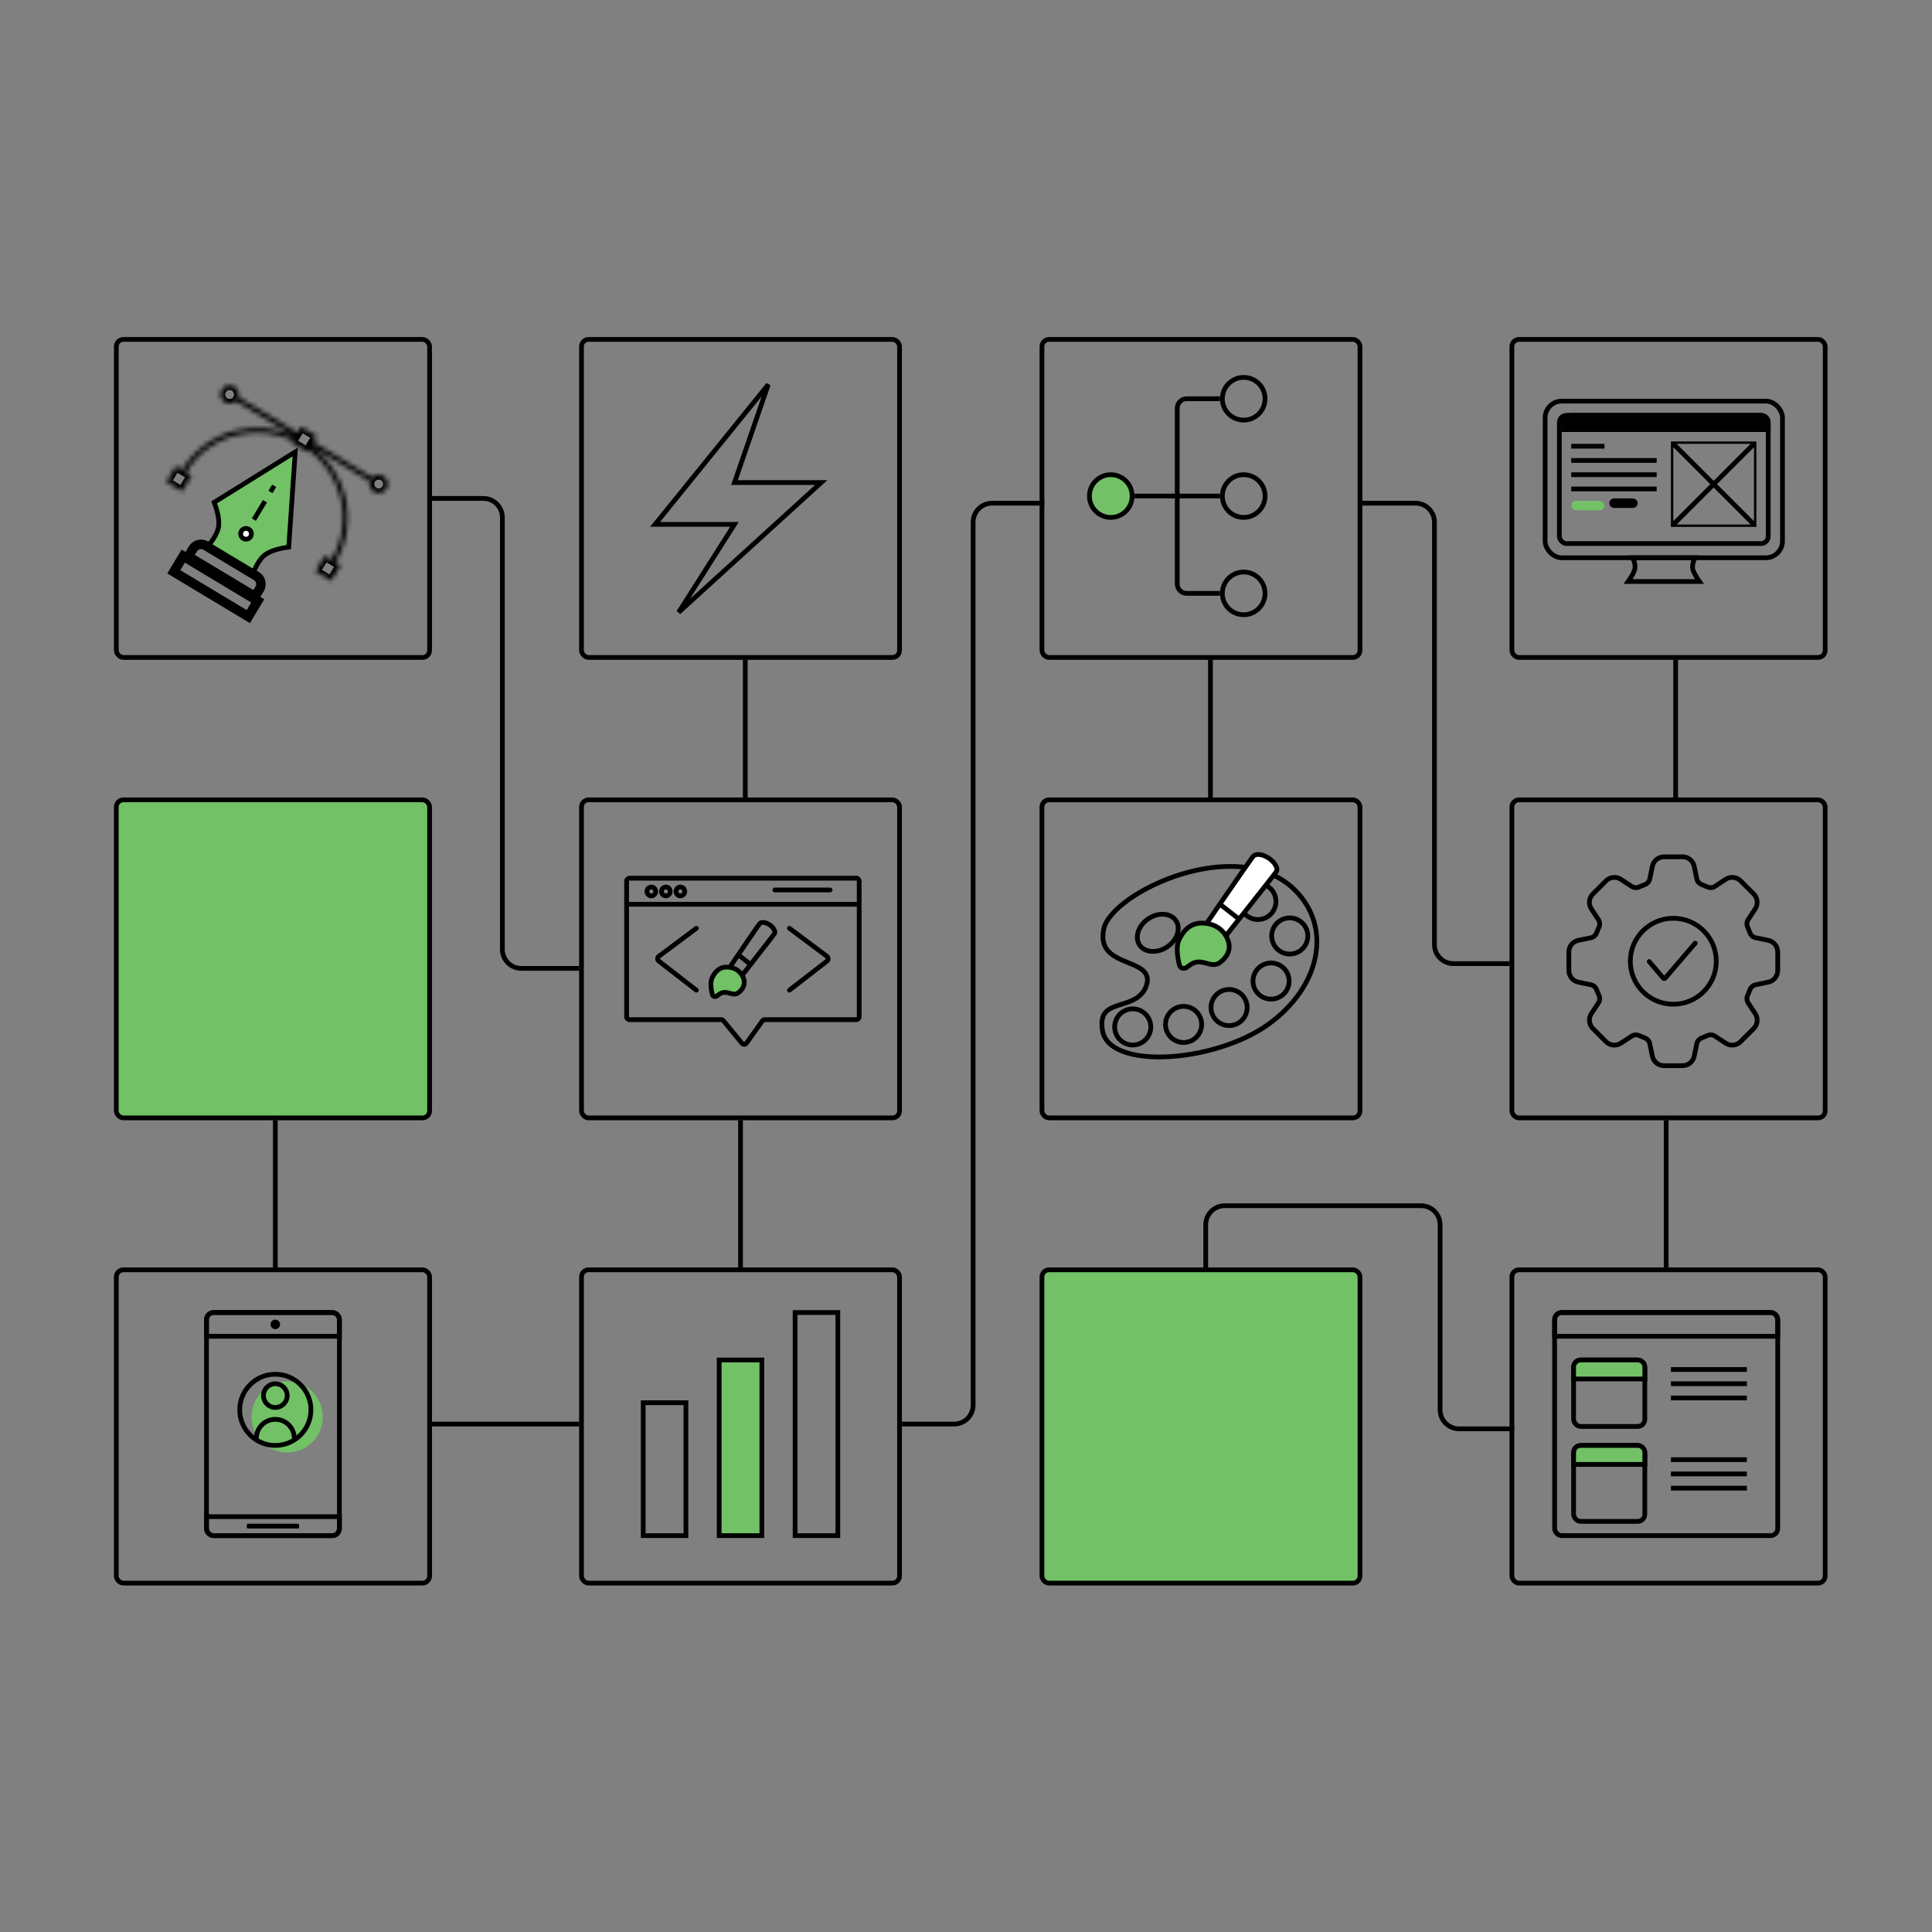 <svg width="407" height="407" viewBox="0 0 407 407" fill="none" xmlns="http://www.w3.org/2000/svg">
<rect x="0" y="0" width="407" height="407" fill="#808080" stroke="none"/>
<rect x="122.5" y="168.5" width="67" height="67" rx="1.5" stroke="black"/>
<rect x="24.5" y="168.5" width="66" height="67" rx="1.5" fill="#72C166" stroke="black"/>
<path d="M287 106H298.184C300.393 106 302.184 107.791 302.184 110V199C302.184 201.209 303.975 203 306.184 203H318" stroke="black"/>
<path d="M353 139V168" stroke="black"/>
<path d="M351 236V267" stroke="black"/>
<path d="M319 301H307.375C305.166 301 303.375 299.209 303.375 297V258C303.375 255.791 301.584 254 299.375 254H258C255.791 254 254 255.791 254 258V267.089" stroke="black"/>
<rect x="219.5" y="168.5" width="67" height="67" rx="1.5" stroke="black"/>
<rect x="219.5" y="71.5" width="67" height="67" rx="1.5" stroke="black"/>
<rect x="318.5" y="168.5" width="66" height="67" rx="1.5" stroke="black"/>
<rect x="318.5" y="267.5" width="66" height="66" rx="1.5" stroke="black"/>
<rect x="219.5" y="267.5" width="67" height="66" rx="1.5" fill="#72C166" stroke="black"/>
<rect x="122.5" y="267.5" width="67" height="66" rx="1.5" stroke="black"/>
<rect x="24.5" y="267.5" width="66" height="66" rx="1.5" stroke="black"/>
<rect x="24.5" y="71.5" width="66" height="67" rx="1.5" stroke="black"/>
<rect x="122.5" y="71.5" width="67" height="67" rx="1.5" stroke="black"/>
<rect x="318.5" y="71.5" width="66" height="67" rx="1.5" stroke="black"/>
<rect x="327.5" y="276.5" width="47" height="47" rx="1.5" stroke="black"/>
<rect x="43.5" y="276.5" width="28" height="47" rx="1.5" stroke="black"/>
<rect x="331.5" y="286.5" width="15" height="14" rx="1.5" stroke="black"/>
<rect x="331.5" y="304.5" width="15" height="16" rx="1.5" stroke="black"/>
<path d="M329 276.5H373C373.828 276.5 374.5 277.172 374.5 278V281.5H327.5V278C327.5 277.172 328.172 276.5 329 276.5Z" stroke="black"/>
<path d="M45 276.5H70C70.828 276.5 71.5 277.172 71.5 278V281.5H43.5V278C43.5 277.172 44.172 276.5 45 276.5Z" stroke="black"/>
<path d="M70 323.5H45C44.172 323.5 43.5 322.828 43.5 322V319.5H71.5V322C71.5 322.828 70.828 323.5 70 323.5Z" stroke="black"/>
<path d="M333 286.5H345C345.828 286.5 346.5 287.172 346.5 288V290.5H331.5V288C331.5 287.172 332.172 286.5 333 286.5Z" fill="#72C166" stroke="black"/>
<path d="M333 304.5H345C345.828 304.5 346.5 305.172 346.5 306V308.5H331.5V306C331.5 305.172 332.172 304.5 333 304.5Z" fill="#72C166" stroke="black"/>
<line x1="352" y1="288.5" x2="368" y2="288.5" stroke="black"/>
<line x1="352" y1="307.5" x2="368" y2="307.5" stroke="black"/>
<line x1="352" y1="291.5" x2="368" y2="291.5" stroke="black"/>
<line x1="352" y1="310.5" x2="368" y2="310.5" stroke="black"/>
<line x1="352" y1="294.5" x2="368" y2="294.5" stroke="black"/>
<line x1="352" y1="313.5" x2="368" y2="313.5" stroke="black"/>
<path d="M354.455 180.5H350.545C349.36 180.5 348.337 181.333 348.097 182.493L347.543 185.173C347.432 185.71 347.025 186.156 346.475 186.361C346.093 186.504 345.718 186.66 345.35 186.828C344.815 187.072 344.212 187.044 343.754 186.743L341.466 185.24C340.476 184.589 339.164 184.723 338.326 185.562L335.561 188.326C334.723 189.164 334.589 190.476 335.24 191.467L336.743 193.754C337.044 194.212 337.072 194.816 336.828 195.35C336.659 195.718 336.504 196.093 336.361 196.475C336.156 197.025 335.71 197.432 335.173 197.543L332.493 198.097C331.333 198.337 330.5 199.36 330.5 200.545L330.5 204.455C330.5 205.64 331.333 206.663 332.493 206.903L335.173 207.457C335.71 207.568 336.156 207.975 336.361 208.525C336.504 208.907 336.66 209.282 336.828 209.65C337.072 210.185 337.044 210.788 336.743 211.246L335.24 213.534C334.589 214.524 334.723 215.836 335.562 216.674L338.326 219.439C339.164 220.277 340.476 220.411 341.467 219.76L343.754 218.257C344.212 217.956 344.816 217.928 345.35 218.172C345.718 218.341 346.093 218.496 346.475 218.639C347.025 218.844 347.432 219.29 347.543 219.827L348.097 222.507C348.337 223.667 349.36 224.5 350.545 224.5H354.455C355.64 224.5 356.663 223.667 356.903 222.507L357.457 219.827C357.568 219.29 357.975 218.844 358.525 218.639C358.907 218.496 359.282 218.34 359.65 218.172C360.185 217.928 360.788 217.956 361.246 218.257L363.534 219.76C364.524 220.411 365.836 220.277 366.674 219.438L369.439 216.674C370.277 215.836 370.411 214.524 369.76 213.533L368.257 211.246C367.956 210.788 367.928 210.184 368.172 209.65C368.341 209.282 368.496 208.907 368.639 208.525C368.844 207.975 369.29 207.568 369.827 207.457L372.507 206.903C373.667 206.663 374.5 205.64 374.5 204.455V200.545C374.5 199.36 373.667 198.337 372.507 198.097L369.827 197.543C369.29 197.432 368.844 197.025 368.639 196.475C368.496 196.093 368.34 195.718 368.172 195.35C367.928 194.815 367.956 194.212 368.257 193.754L369.76 191.466C370.411 190.476 370.277 189.164 369.438 188.326L366.674 185.561C365.836 184.723 364.524 184.589 363.533 185.24L361.246 186.743C360.788 187.044 360.184 187.072 359.65 186.828C359.282 186.659 358.907 186.504 358.525 186.361C357.975 186.156 357.568 185.71 357.457 185.173L356.903 182.493C356.663 181.333 355.64 180.5 354.455 180.5ZM361.556 202.5C361.556 207.501 357.501 211.556 352.5 211.556C347.499 211.556 343.444 207.501 343.444 202.5C343.444 197.499 347.499 193.444 352.5 193.444C357.501 193.444 361.556 197.499 361.556 202.5Z" stroke="black" stroke-linejoin="round"/>
<path fill-rule="evenodd" clip-rule="evenodd" d="M233.028 195.733L233.028 195.733C233.194 194.959 233.692 194.036 234.56 193.016C235.42 192.007 236.597 190.957 238.032 189.93C240.902 187.876 244.727 185.969 248.89 184.68C257.29 182.08 266.654 182.103 272.45 187.872C276.297 191.701 277.59 196.628 276.59 201.575C275.586 206.543 272.252 211.586 266.741 215.495C261.251 219.389 252.925 221.805 245.784 222.126C242.216 222.287 239.034 221.919 236.695 221.017C234.361 220.116 233.031 218.761 232.742 217C232.444 215.18 232.756 214.242 233.193 213.682C233.665 213.077 234.441 212.695 235.553 212.319C235.802 212.235 236.073 212.15 236.357 212.061C237.237 211.786 238.241 211.472 239.111 211.017C240.337 210.374 241.443 209.394 242 207.713C242.276 206.879 242.302 206.091 242.029 205.368C241.762 204.659 241.254 204.141 240.704 203.745C240.159 203.353 239.51 203.038 238.87 202.759C238.546 202.619 238.21 202.481 237.878 202.346L237.841 202.33C237.519 202.199 237.2 202.069 236.883 201.932C235.539 201.355 234.394 200.737 233.67 199.828C232.998 198.984 232.594 197.763 233.028 195.733ZM267.32 216.311C255.959 224.37 233.226 226.14 231.755 217.162C231.022 212.684 233.505 211.906 236.131 211.083C238.152 210.45 240.258 209.791 241.05 207.399C241.831 205.04 239.807 204.214 237.461 203.255C234.474 202.035 230.964 200.602 232.051 195.524C233.758 187.545 260.759 174.826 273.155 187.163C281.349 195.318 278.681 208.252 267.32 216.311ZM247.316 194.22C248.145 195.456 247.68 197.662 245.604 199.054C243.528 200.446 241.31 200.038 240.481 198.802C239.652 197.566 240.117 195.36 242.194 193.968C244.27 192.576 246.487 192.983 247.316 194.22ZM248.147 193.663C249.396 195.526 248.507 198.312 246.161 199.885C243.814 201.458 240.9 201.222 239.651 199.359C238.401 197.496 239.291 194.71 241.637 193.137C243.983 191.564 246.898 191.799 248.147 193.663ZM239.774 219.435C241.486 218.799 242.359 216.897 241.724 215.185C241.089 213.473 239.186 212.6 237.474 213.235C235.762 213.871 234.889 215.773 235.525 217.485C236.16 219.197 238.062 220.07 239.774 219.435ZM240.122 220.372C242.352 219.545 243.488 217.067 242.661 214.837C241.834 212.608 239.356 211.471 237.126 212.298C234.897 213.125 233.76 215.603 234.587 217.833C235.414 220.062 237.892 221.199 240.122 220.372ZM252.434 214.656C253.069 216.368 252.196 218.27 250.485 218.905C248.773 219.541 246.87 218.668 246.235 216.956C245.6 215.244 246.473 213.342 248.185 212.706C249.896 212.071 251.799 212.944 252.434 214.656ZM253.372 214.308C254.199 216.538 253.062 219.016 250.832 219.843C248.603 220.67 246.125 219.533 245.298 217.304C244.47 215.074 245.607 212.596 247.837 211.769C250.066 210.942 252.544 212.079 253.372 214.308ZM260.074 215.348C261.785 214.713 262.658 212.81 262.023 211.099C261.388 209.387 259.485 208.514 257.774 209.149C256.062 209.784 255.189 211.687 255.824 213.399C256.459 215.11 258.362 215.983 260.074 215.348ZM260.421 216.286C262.651 215.458 263.788 212.98 262.961 210.751C262.133 208.521 259.655 207.384 257.426 208.212C255.196 209.039 254.059 211.517 254.887 213.746C255.714 215.976 258.192 217.113 260.421 216.286ZM270.863 205.522C271.498 207.234 270.625 209.137 268.913 209.772C267.201 210.407 265.299 209.534 264.663 207.822C264.028 206.111 264.901 204.208 266.613 203.573C268.325 202.938 270.227 203.811 270.863 205.522ZM271.8 205.175C272.627 207.404 271.49 209.882 269.261 210.709C267.031 211.537 264.553 210.4 263.726 208.17C262.899 205.941 264.036 203.463 266.265 202.635C268.495 201.808 270.973 202.945 271.8 205.175ZM272.852 200.273C274.564 199.638 275.436 197.736 274.801 196.024C274.166 194.312 272.264 193.439 270.552 194.074C268.84 194.709 267.967 196.612 268.602 198.324C269.237 200.036 271.14 200.908 272.852 200.273ZM273.2 201.211C275.429 200.384 276.566 197.906 275.739 195.676C274.912 193.446 272.434 192.31 270.204 193.137C267.974 193.964 266.838 196.442 267.665 198.672C268.492 200.901 270.97 202.038 273.2 201.211ZM268.086 188.756C268.721 190.468 267.848 192.37 266.136 193.006C264.424 193.641 262.522 192.768 261.887 191.056C261.252 189.344 262.124 187.442 263.836 186.807C265.548 186.171 267.451 187.044 268.086 188.756ZM269.023 188.408C269.85 190.638 268.714 193.116 266.484 193.943C264.254 194.77 261.776 193.633 260.949 191.404C260.122 189.174 261.259 186.696 263.488 185.869C265.718 185.042 268.196 186.179 269.023 188.408Z" fill="black"/>
<path d="M248.371 197.987C247.692 199.406 248.082 201.776 248.456 203.312C248.623 204.002 249.474 204.21 250.029 203.767C250.54 203.359 251.143 202.947 251.662 202.779C253.636 202.14 255.298 203.995 256.978 202.779C258.522 201.66 259.353 200.044 258.75 198.239C258.618 197.846 258.448 197.475 258.243 197.131C257.414 195.739 256.006 194.784 254.193 194.526C253.868 194.48 253.53 194.456 253.181 194.456C250.848 194.456 249.375 195.888 248.371 197.987Z" fill="#72C166"/>
<path d="M267.356 180.836C265.837 179.827 264.572 179.827 264.065 180.331C263.741 180.654 259.782 186.387 256.978 190.467L261.028 193.622C264.07 189.784 268.557 184.107 268.875 183.61C269.359 182.854 268.35 181.496 267.356 180.836Z" fill="white"/>
<path d="M254.193 194.526C256.006 194.784 257.414 195.739 258.243 197.131C258.243 197.131 259.438 195.628 261.028 193.622L256.978 190.467C255.404 192.757 254.193 194.526 254.193 194.526Z" fill="white"/>
<path d="M254.193 194.526C253.868 194.48 253.53 194.456 253.181 194.456C250.848 194.456 249.375 195.888 248.371 197.987C247.692 199.406 248.082 201.776 248.456 203.312C248.623 204.002 249.474 204.21 250.029 203.767C250.54 203.359 251.143 202.947 251.662 202.779C253.636 202.14 255.298 203.995 256.978 202.779C258.522 201.66 259.353 200.044 258.75 198.239C258.618 197.846 258.448 197.475 258.243 197.131M254.193 194.526C256.006 194.784 257.414 195.739 258.243 197.131M254.193 194.526C254.193 194.526 255.404 192.757 256.978 190.467M258.243 197.131C258.243 197.131 259.438 195.628 261.028 193.622M256.978 190.467C259.782 186.387 263.741 180.654 264.065 180.331C264.572 179.827 265.837 179.827 267.356 180.836C268.35 181.496 269.359 182.854 268.875 183.61C268.557 184.107 264.07 189.784 261.028 193.622M256.978 190.467L261.028 193.622" stroke="black" stroke-linecap="round"/>
<circle cx="58" cy="279" r="1" fill="black"/>
<rect x="52" y="321" width="11" height="1" rx="0.25" fill="black"/>
<circle cx="60.5" cy="298.5" r="7.5" fill="#72C166"/>
<circle cx="58" cy="297" r="7.5" stroke="black"/>
<circle cx="58" cy="294" r="2.5" stroke="black"/>
<path d="M62 303C62 300.791 60.209 299 58 299C55.791 299 54 300.791 54 303" stroke="black"/>
<mask id="path-42-outside-1_95_243" maskUnits="userSpaceOnUse" x="34.826" y="112.063" width="23.666" height="20.245" fill="black">
<rect fill="white" x="34.826" y="112.063" width="23.666" height="20.245"/>
<path fill-rule="evenodd" clip-rule="evenodd" d="M43.374 114.962C42.427 114.393 41.198 114.7 40.629 115.646L39.673 117.237L53.721 125.678L54.676 124.087C55.245 123.14 54.939 121.911 53.992 121.342L43.374 114.962ZM54.299 126.587L38.599 117.154L36.613 120.459L52.313 129.893L54.299 126.587Z"/>
</mask>
<path d="M40.629 115.646L39.772 115.131L40.629 115.646ZM43.374 114.962L43.889 114.105L43.374 114.962ZM39.673 117.237L38.816 116.722L38.301 117.579L39.158 118.094L39.673 117.237ZM53.721 125.678L53.206 126.535L54.063 127.05L54.578 126.193L53.721 125.678ZM53.992 121.342L53.477 122.2L53.992 121.342ZM38.599 117.154L39.114 116.297L38.257 115.782L37.742 116.639L38.599 117.154ZM54.299 126.587L55.156 127.102L55.671 126.245L54.814 125.73L54.299 126.587ZM36.613 120.459L35.756 119.944L35.241 120.801L36.098 121.316L36.613 120.459ZM52.313 129.893L51.798 130.75L52.655 131.265L53.17 130.408L52.313 129.893ZM41.486 116.161C41.771 115.688 42.385 115.535 42.859 115.819L43.889 114.105C42.469 113.252 40.626 113.711 39.772 115.131L41.486 116.161ZM40.531 117.752L41.486 116.161L39.772 115.131L38.816 116.722L40.531 117.752ZM54.236 124.82L40.188 116.38L39.158 118.094L53.206 126.535L54.236 124.82ZM53.819 123.572L52.863 125.163L54.578 126.193L55.534 124.602L53.819 123.572ZM53.477 122.2C53.951 122.484 54.104 123.098 53.819 123.572L55.534 124.602C56.387 123.182 55.928 121.339 54.507 120.485L53.477 122.2ZM42.859 115.819L53.477 122.2L54.507 120.485L43.889 114.105L42.859 115.819ZM38.084 118.011L53.784 127.445L54.814 125.73L39.114 116.297L38.084 118.011ZM37.471 120.974L39.457 117.669L37.742 116.639L35.756 119.944L37.471 120.974ZM52.828 129.035L37.129 119.602L36.098 121.316L51.798 130.75L52.828 129.035ZM53.442 126.072L51.456 129.378L53.17 130.408L55.156 127.102L53.442 126.072Z" fill="black" mask="url(#path-42-outside-1_95_243)"/>
<path d="M45.197 106.018C45.171 105.949 45.146 105.884 45.123 105.825L62.194 95.201L60.827 115.261C60.764 115.268 60.695 115.276 60.621 115.286C60.233 115.337 59.698 115.42 59.107 115.552C57.951 115.81 56.486 116.274 55.546 117.112C54.846 117.737 54.257 118.733 53.854 119.524C53.677 119.874 53.529 120.196 53.419 120.45L44.019 114.801C44.191 114.585 44.407 114.304 44.632 113.983C45.142 113.256 45.744 112.268 45.967 111.357C46.267 110.133 45.988 108.622 45.673 107.48C45.512 106.897 45.335 106.385 45.197 106.018Z" fill="#72C166" stroke="black"/>
<circle cx="51.826" cy="112.455" r="1.133" transform="rotate(31 51.826 112.455)" fill="white" stroke="black"/>
<path fill-rule="evenodd" clip-rule="evenodd" d="M57.409 103.895L58.187 102.6L57.33 102.085L56.552 103.379L57.409 103.895ZM53.911 109.718L56.244 105.836L55.387 105.321L53.054 109.203L53.911 109.718Z" fill="black"/>
<mask id="path-47-inside-2_95_243" fill="white">
<path fill-rule="evenodd" clip-rule="evenodd" d="M49.701 84.505C49.088 85.085 48.142 85.213 47.383 84.757C46.47 84.208 46.175 83.024 46.723 82.111C47.272 81.198 48.456 80.903 49.369 81.451C50.139 81.914 50.469 82.83 50.224 83.653L62.67 91.131L63.415 89.892L66.72 91.878L65.994 93.087L78.449 100.57C79.062 99.99 80.009 99.862 80.768 100.318C81.68 100.867 81.976 102.051 81.427 102.964C80.879 103.876 79.694 104.172 78.782 103.623C78.012 103.161 77.681 102.245 77.926 101.423L65.975 94.242C69.252 96.808 71.618 100.379 72.667 104.411C73.912 109.196 73.199 114.241 70.686 118.44L71.746 119.077L69.76 122.382L66.454 120.396L68.44 117.091L69.829 117.925C72.202 113.959 72.877 109.191 71.699 104.663C70.668 100.698 68.29 97.201 64.994 94.751L64.734 95.183L61.429 93.197L61.674 92.79C58.024 91.126 53.919 90.709 50.024 91.639C45.473 92.725 41.58 95.56 39.192 99.517L40.346 100.21L38.36 103.515L35.054 101.529L37.041 98.224L38.335 99.002C40.863 94.811 44.982 91.814 49.792 90.666C53.756 89.72 57.921 90.095 61.662 91.692L49.701 84.505Z"/>
</mask>
<path d="M49.701 84.505L50.216 83.648L49.565 83.256L49.014 83.779L49.701 84.505ZM50.224 83.653L49.266 83.368L49.045 84.111L49.709 84.51L50.224 83.653ZM62.67 91.131L62.155 91.988L63.013 92.503L63.528 91.646L62.67 91.131ZM63.415 89.892L63.93 89.034L63.073 88.519L62.558 89.377L63.415 89.892ZM66.72 91.878L67.577 92.393L68.092 91.535L67.235 91.02L66.72 91.878ZM65.994 93.087L65.137 92.571L64.622 93.429L65.479 93.944L65.994 93.087ZM78.449 100.57L77.934 101.427L78.585 101.819L79.137 101.296L78.449 100.57ZM77.926 101.423L78.884 101.707L79.105 100.965L78.441 100.565L77.926 101.423ZM65.975 94.242L66.49 93.385L65.358 95.029L65.975 94.242ZM72.667 104.411L73.635 104.159L73.635 104.159L72.667 104.411ZM70.686 118.44L69.828 117.926L69.315 118.783L70.171 119.297L70.686 118.44ZM71.746 119.077L72.603 119.592L73.118 118.734L72.261 118.219L71.746 119.077ZM69.76 122.382L69.245 123.239L70.102 123.754L70.617 122.897L69.76 122.382ZM66.454 120.396L65.597 119.881L65.082 120.738L65.939 121.253L66.454 120.396ZM68.44 117.091L68.956 116.233L68.098 115.718L67.583 116.576L68.44 117.091ZM69.829 117.925L69.314 118.782L70.172 119.298L70.687 118.438L69.829 117.925ZM71.699 104.663L72.667 104.411L72.667 104.411L71.699 104.663ZM64.994 94.751L65.59 93.948L64.705 93.29L64.137 94.236L64.994 94.751ZM64.734 95.183L64.219 96.04L65.076 96.555L65.591 95.698L64.734 95.183ZM61.429 93.197L60.572 92.682L60.057 93.539L60.914 94.054L61.429 93.197ZM61.674 92.79L62.531 93.305L63.108 92.345L62.088 91.88L61.674 92.79ZM50.024 91.639L49.792 90.666L49.792 90.666L50.024 91.639ZM39.192 99.517L38.336 99L37.819 99.858L38.677 100.374L39.192 99.517ZM40.346 100.21L41.203 100.725L41.718 99.868L40.861 99.353L40.346 100.21ZM38.36 103.515L37.845 104.372L38.702 104.887L39.217 104.03L38.36 103.515ZM35.054 101.529L34.197 101.014L33.682 101.871L34.539 102.386L35.054 101.529ZM37.041 98.224L37.556 97.367L36.698 96.852L36.183 97.709L37.041 98.224ZM38.335 99.002L37.82 99.859L38.676 100.373L39.191 99.518L38.335 99.002ZM49.792 90.666L50.024 91.639L50.024 91.639L49.792 90.666ZM61.662 91.692L61.27 92.612L62.177 90.835L61.662 91.692ZM46.868 85.614C48.021 86.307 49.459 86.112 50.389 85.231L49.014 83.779C48.718 84.059 48.262 84.118 47.898 83.9L46.868 85.614ZM45.866 81.596C45.033 82.982 45.482 84.781 46.868 85.614L47.898 83.9C47.458 83.635 47.316 83.065 47.58 82.626L45.866 81.596ZM49.884 80.594C48.498 79.761 46.699 80.21 45.866 81.596L47.58 82.626C47.844 82.187 48.414 82.045 48.854 82.309L49.884 80.594ZM51.183 83.938C51.555 82.688 51.054 81.298 49.884 80.594L48.854 82.309C49.223 82.531 49.384 82.971 49.266 83.368L51.183 83.938ZM63.185 90.274L50.739 82.796L49.709 84.51L62.155 91.988L63.185 90.274ZM62.558 89.377L61.813 90.616L63.528 91.646L64.272 90.407L62.558 89.377ZM67.235 91.02L63.93 89.034L62.9 90.749L66.205 92.735L67.235 91.02ZM66.851 93.602L67.577 92.393L65.863 91.363L65.137 92.571L66.851 93.602ZM78.964 99.713L66.509 92.229L65.479 93.944L77.934 101.427L78.964 99.713ZM81.283 99.461C80.129 98.768 78.691 98.963 77.761 99.844L79.137 101.296C79.432 101.016 79.888 100.956 80.252 101.175L81.283 99.461ZM82.284 103.479C83.117 102.093 82.669 100.294 81.283 99.461L80.252 101.175C80.692 101.439 80.834 102.009 80.57 102.449L82.284 103.479ZM78.266 104.48C79.653 105.313 81.451 104.865 82.284 103.479L80.57 102.449C80.306 102.888 79.736 103.03 79.297 102.766L78.266 104.48ZM76.967 101.138C76.596 102.387 77.096 103.777 78.266 104.48L79.297 102.766C78.927 102.544 78.766 102.104 78.884 101.707L76.967 101.138ZM65.46 95.099L77.411 102.28L78.441 100.565L66.49 93.385L65.46 95.099ZM65.358 95.029C68.465 97.463 70.707 100.846 71.699 104.663L73.635 104.159C72.53 99.912 70.038 96.154 66.591 93.454L65.358 95.029ZM71.699 104.663C72.877 109.192 72.201 113.96 69.828 117.926L71.544 118.953C74.196 114.522 74.946 109.201 73.635 104.159L71.699 104.663ZM70.171 119.297L71.231 119.934L72.261 118.219L71.201 117.583L70.171 119.297ZM70.888 118.562L68.903 121.867L70.617 122.897L72.603 119.592L70.888 118.562ZM70.275 121.525L66.969 119.539L65.939 121.253L69.245 123.239L70.275 121.525ZM67.312 120.911L69.298 117.606L67.583 116.576L65.597 119.881L67.312 120.911ZM67.925 117.948L69.314 118.782L70.344 117.068L68.956 116.233L67.925 117.948ZM70.687 118.438C73.199 114.24 73.911 109.196 72.667 104.411L70.731 104.915C71.842 109.186 71.204 113.678 68.971 117.411L70.687 118.438ZM72.667 104.411C71.578 100.223 69.067 96.533 65.59 93.948L64.397 95.553C67.513 97.87 69.758 101.174 70.731 104.915L72.667 104.411ZM65.591 95.698L65.851 95.266L64.137 94.236L63.877 94.668L65.591 95.698ZM60.914 94.054L64.219 96.04L65.249 94.326L61.944 92.34L60.914 94.054ZM60.816 92.275L60.572 92.682L62.286 93.712L62.531 93.305L60.816 92.275ZM62.088 91.88C58.24 90.126 53.907 89.684 49.792 90.666L50.256 92.612C53.931 91.735 57.809 92.127 61.259 93.7L62.088 91.88ZM49.792 90.666C44.983 91.814 40.864 94.811 38.336 99L40.048 100.033C42.296 96.308 45.963 93.636 50.256 92.612L49.792 90.666ZM38.677 100.374L39.831 101.067L40.861 99.353L39.707 98.66L38.677 100.374ZM39.489 99.695L37.502 103L39.217 104.03L41.203 100.725L39.489 99.695ZM38.875 102.658L35.569 100.672L34.539 102.386L37.845 104.372L38.875 102.658ZM35.912 102.044L37.898 98.739L36.183 97.709L34.197 101.014L35.912 102.044ZM36.525 99.081L37.82 99.859L38.85 98.144L37.556 97.367L36.525 99.081ZM39.191 99.518C41.579 95.56 45.472 92.725 50.024 91.639L49.56 89.694C44.492 90.903 40.147 94.063 37.479 98.485L39.191 99.518ZM50.024 91.639C53.776 90.744 57.723 91.097 61.27 92.612L62.055 90.772C58.12 89.092 53.736 88.697 49.56 89.694L50.024 91.639ZM49.186 85.362L61.147 92.549L62.177 90.835L50.216 83.648L49.186 85.362Z" fill="black" mask="url(#path-47-inside-2_95_243)"/>
<path d="M347.424 202.562L350.405 206.062C350.504 206.179 350.685 206.179 350.785 206.062L357.11 198.696" stroke="black" stroke-linecap="round"/>
<path d="M91 105H101.826C104.035 105 105.826 106.791 105.826 109V200C105.826 202.209 107.617 204 109.826 204H122" stroke="black" stroke-linejoin="round"/>
<path d="M91 300L122 300" stroke="black"/>
<path d="M156 267V236" stroke="black"/>
<path d="M190 300H201C203.209 300 205 298.209 205 296V110C205 107.791 206.791 106 209 106H220" stroke="black"/>
<path d="M58 267V236" stroke="black"/>
<path d="M157 139V168" stroke="black"/>
<path d="M255 139V168" stroke="black"/>
<path d="M150.001 206.023C149.565 206.947 149.815 208.49 150.055 209.49C150.162 209.939 150.708 210.075 151.064 209.786C151.392 209.521 151.779 209.252 152.112 209.143C153.379 208.727 154.446 209.935 155.523 209.143C156.514 208.415 157.048 207.362 156.66 206.187C156.576 205.931 156.467 205.69 156.335 205.466C155.803 204.56 154.9 203.938 153.736 203.77C153.528 203.74 153.311 203.724 153.087 203.724C151.59 203.724 150.645 204.657 150.001 206.023Z" fill="#72C166"/>
<path d="M132 190.502V214.182C132 214.525 132.274 214.803 132.613 214.803H151.926C152.107 214.803 152.28 214.885 152.396 215.026L156.301 219.777C156.557 220.088 157.034 220.071 157.268 219.743L160.604 215.06C160.719 214.899 160.904 214.803 161.101 214.803H180.388C180.726 214.803 181 214.525 181 214.182V190.502M132 190.502V185.621C132 185.278 132.274 185 132.612 185H180.388C180.726 185 181 185.278 181 185.621V190.502M132 190.502H181M163.238 187.484H174.875M146.7 195.555L138.783 201.465C138.454 201.711 138.45 202.207 138.774 202.459L146.7 208.594M166.3 195.555L174.217 201.465C174.546 201.711 174.55 202.207 174.226 202.459L166.3 208.594M153.736 203.77C153.528 203.74 153.311 203.724 153.087 203.724C151.59 203.724 150.645 204.657 150.001 206.023C149.565 206.947 149.815 208.49 150.055 209.49C150.162 209.939 150.708 210.075 151.064 209.786C151.392 209.521 151.779 209.252 152.112 209.143C153.379 208.727 154.446 209.935 155.523 209.143C156.514 208.415 157.048 207.362 156.66 206.187C156.576 205.931 156.467 205.69 156.335 205.466M153.736 203.77C154.9 203.938 155.803 204.56 156.335 205.466M153.736 203.77C153.736 203.77 154.513 202.618 155.523 201.128M156.335 205.466C156.335 205.466 157.102 204.487 158.122 203.182M155.523 201.128C157.323 198.471 159.863 194.739 160.071 194.529C160.396 194.201 161.208 194.201 162.183 194.858C162.82 195.287 163.468 196.171 163.157 196.664C162.953 196.987 160.074 200.683 158.122 203.182M155.523 201.128L158.122 203.182M138.125 187.794C138.125 188.308 137.714 188.725 137.206 188.725C136.699 188.725 136.288 188.308 136.288 187.794C136.288 187.28 136.699 186.863 137.206 186.863C137.714 186.863 138.125 187.28 138.125 187.794ZM141.188 187.794C141.188 188.308 140.776 188.725 140.269 188.725C139.761 188.725 139.35 188.308 139.35 187.794C139.35 187.28 139.761 186.863 140.269 186.863C140.776 186.863 141.188 187.28 141.188 187.794ZM144.25 187.794C144.25 188.308 143.839 188.725 143.331 188.725C142.824 188.725 142.413 188.308 142.413 187.794C142.413 187.28 142.824 186.863 143.331 186.863C143.839 186.863 144.25 187.28 144.25 187.794Z" stroke="black" stroke-linecap="round"/>
<path d="M154.726 110.468L142.956 129L173 101.658H154.726L161.85 81L138 110.468H154.726Z" stroke="black"/>
<circle cx="234" cy="104.5" r="4.5" fill="#72C166" stroke="black"/>
<circle cx="262" cy="84" r="4.5" stroke="black"/>
<circle cx="262" cy="104.5" r="4.5" stroke="black"/>
<circle cx="262" cy="125" r="4.5" stroke="black"/>
<path d="M239 104.5H248M248 104.5V86C248 84.895 248.895 84 250 84H257M248 104.5H257M248 104.5V123C248 124.105 248.895 125 250 125H257" stroke="black"/>
<rect x="325.5" y="84.5" width="50" height="33" rx="3.5" stroke="black"/>
<rect x="328.5" y="87.5" width="44" height="27" rx="1.5" stroke="black"/>
<path d="M329 89C329 87.895 329.895 87 331 87H371C372.105 87 373 87.895 373 89V91H329V89Z" fill="black"/>
<path d="M357.097 117.5C357.093 117.508 357.088 117.516 357.084 117.525C356.816 118.022 356.528 118.74 356.558 119.519C356.572 119.906 356.739 120.342 356.929 120.734C357.126 121.141 357.38 121.563 357.626 121.94C357.756 122.14 357.886 122.329 358.006 122.5H342.996C343.114 122.333 343.241 122.147 343.369 121.952C343.614 121.576 343.868 121.154 344.066 120.746C344.257 120.352 344.423 119.915 344.442 119.524C344.481 118.731 344.192 118.01 343.92 117.513C343.918 117.509 343.915 117.504 343.913 117.5H357.097Z" stroke="black"/>
<path d="M352.25 110.396V93.604L360.646 102L352.25 110.396ZM352.604 110.75L361 102.354L369.396 110.75H352.604ZM369.75 110.396L361.354 102L369.75 93.604V110.396ZM369.396 93.25L361 101.646L352.604 93.25H369.396Z" stroke="black" stroke-width="0.5"/>
<rect x="331" y="105.5" width="7" height="2" rx="1" fill="#72C166"/>
<rect x="339.5" y="105.5" width="5" height="1" rx="0.5" fill="black" stroke="black"/>
<line x1="331" y1="94" x2="338" y2="94" stroke="black"/>
<line x1="331" y1="97" x2="349" y2="97" stroke="black"/>
<line x1="331" y1="100" x2="349" y2="100" stroke="black"/>
<line x1="331" y1="103" x2="349" y2="103" stroke="black"/>
<rect x="135.5" y="295.5" width="9" height="28" stroke="black"/>
<rect x="151.5" y="286.5" width="9" height="37" fill="#72C166" stroke="black"/>
<rect x="167.5" y="276.5" width="9" height="47" stroke="black"/>
</svg>
